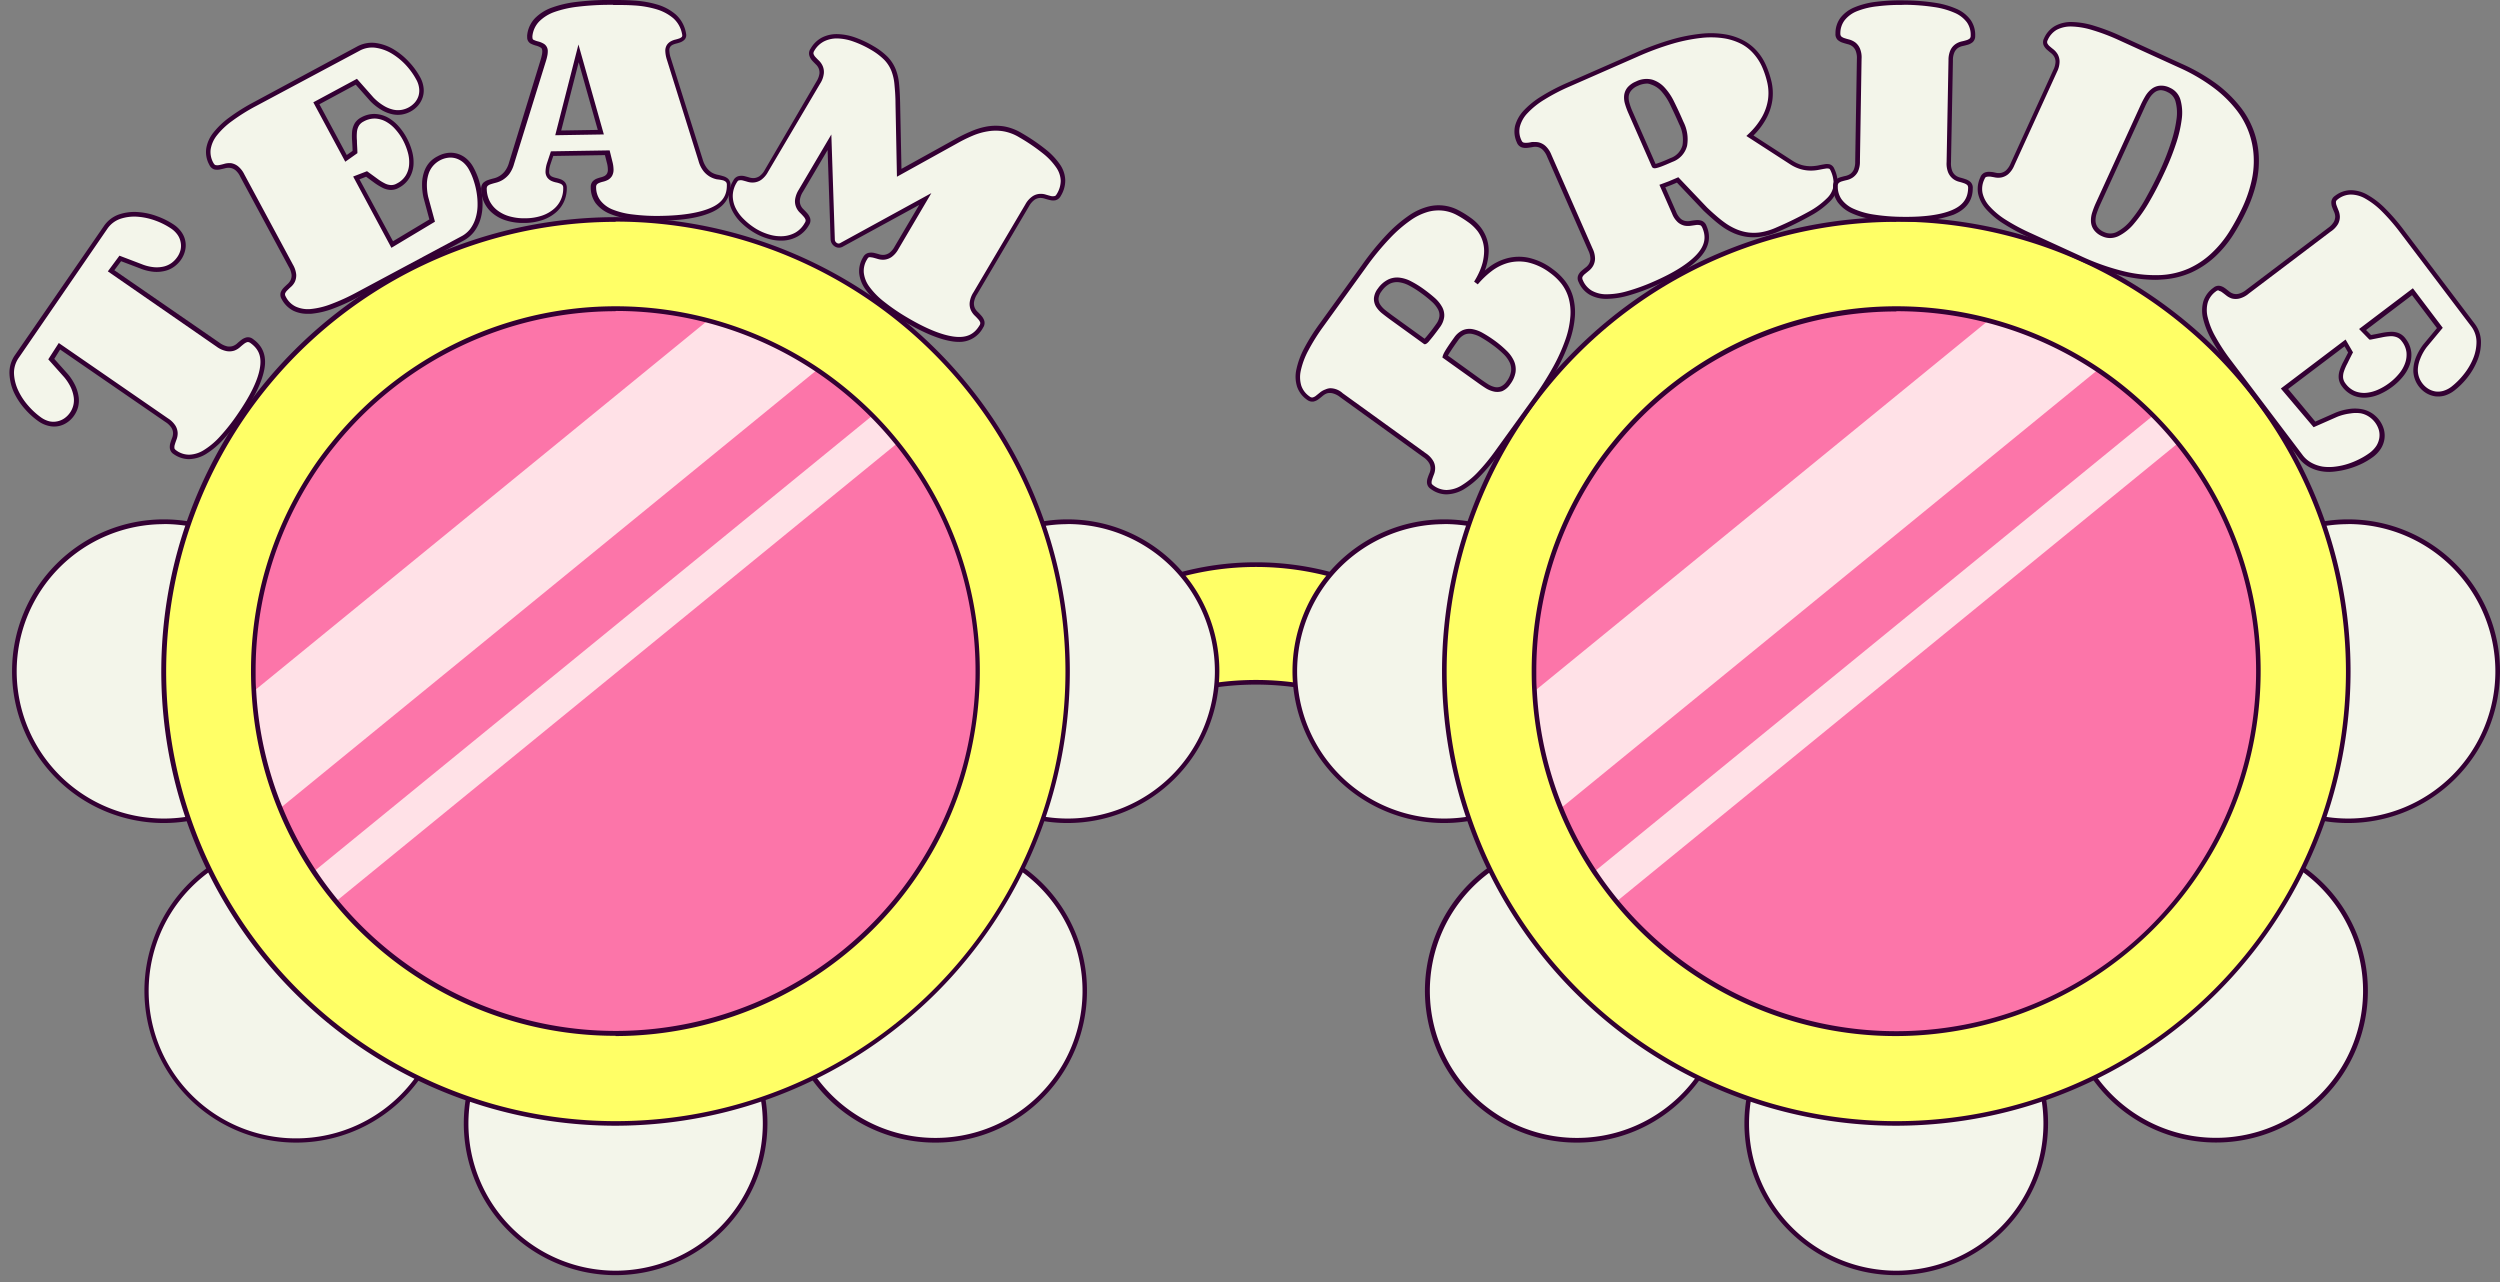<?xml version="1.0" encoding="UTF-8"?><svg xmlns="http://www.w3.org/2000/svg" xmlns:xlink="http://www.w3.org/1999/xlink" data-name="Layer 1" height="257.4" preserveAspectRatio="xMidYMid meet" version="1.0" viewBox="-1.9 122.0 501.9 257.4" width="501.9" zoomAndPan="magnify"><rect x="-1.9" y="122.0" width="501.9" height="257.4" fill="#808080" stroke="none"/><g id="change1_1"><path d="M281.22,267.93a57.82,57.82,0,0,0-62,0V244.31a57.82,57.82,0,0,1,62,0Z" fill="#ff6"/></g><g id="change2_1"><path d="M281.69,268.78l-.72-.46a57.61,57.61,0,0,0-61.46,0l-.71.46V244.05l.21-.14a58.56,58.56,0,0,1,62.46,0l.22.14Zm-31.45-10.27a58.25,58.25,0,0,1,30.52,8.59V244.56a57.61,57.61,0,0,0-61,0V267.1A58.19,58.19,0,0,1,250.24,258.51Z" fill="#303"/></g><g id="change3_1"><circle cx="185.85" cy="320.91" fill="#f3f5ea" r="30.01"/></g><g id="change2_2"><path d="M185.85,351.39a30.48,30.48,0,1,1,21.55-8.93A30.25,30.25,0,0,1,185.85,351.39Zm0-60A29.53,29.53,0,1,0,206.74,300,29.47,29.47,0,0,0,185.85,291.38Z" fill="#303"/></g><g id="change3_2"><circle cx="57.54" cy="320.91" fill="#f3f5ea" r="30.01"/></g><g id="change2_3"><path d="M57.54,351.39a30.48,30.48,0,0,1-21.55-52h0a30.47,30.47,0,1,1,21.55,52Zm0-60A29.47,29.47,0,0,0,36.64,300h0a29.59,29.59,0,1,0,20.9-8.64Z" fill="#303"/></g><g id="change3_3"><circle cx="212.42" cy="256.76" fill="#f3f5ea" r="30.01"/></g><g id="change2_4"><path d="M212.42,287.23a30.48,30.48,0,1,1,30.48-30.47A30.51,30.51,0,0,1,212.42,287.23Zm0-60A29.55,29.55,0,1,0,242,256.76,29.58,29.58,0,0,0,212.42,227.21Z" fill="#303"/></g><g id="change3_4"><circle cx="30.96" cy="256.76" fill="#f3f5ea" r="30.01"/></g><g id="change2_5"><path d="M31,287.23a30.48,30.48,0,1,1,30.48-30.47A30.51,30.51,0,0,1,31,287.23Zm0-60a29.55,29.55,0,1,0,29.55,29.55A29.58,29.58,0,0,0,31,227.21Z" fill="#303"/></g><g id="change3_5"><circle cx="121.69" cy="347.49" fill="#f3f5ea" r="30.01"/></g><g id="change2_6"><path d="M121.69,378a30.48,30.48,0,1,1,30.48-30.47A30.51,30.51,0,0,1,121.69,378Zm0-60a29.55,29.55,0,1,0,29.55,29.55A29.58,29.58,0,0,0,121.69,317.94Z" fill="#303"/></g><g id="change1_2"><circle cx="121.69" cy="256.76" fill="#ff6" r="90.73"/></g><g id="change2_7"><path d="M121.69,348a91.2,91.2,0,1,1,91.19-91.19A91.3,91.3,0,0,1,121.69,348Zm0-181.46A90.27,90.27,0,1,0,212,256.76,90.37,90.37,0,0,0,121.69,166.49Z" fill="#303"/></g><g id="change3_6"><path d="M41.9,191.19a4.47,4.47,0,0,0,1.76.81,2.72,2.72,0,0,0,1.32-.08,3.11,3.11,0,0,0,1-.6c.29-.26.58-.5.85-.71a2.51,2.51,0,0,1,.84-.41,1.15,1.15,0,0,1,1,.26q2.8,1.93,2.06,5.7t-4.53,9.25a40.9,40.9,0,0,1-3.56,4.5,15.35,15.35,0,0,1-3.33,2.81,6.45,6.45,0,0,1-3.12,1,4.88,4.88,0,0,1-2.91-.93,1.19,1.19,0,0,1-.59-.81,2.09,2.09,0,0,1,.1-.91c.09-.32.21-.66.35-1a2.81,2.81,0,0,0,.19-1.12,2.53,2.53,0,0,0-.36-1.23,4.42,4.42,0,0,0-1.36-1.34L10,191.51l-1.64,2.58,3,3.36a9.74,9.74,0,0,1,1.44,2.29,7.26,7.26,0,0,1,.59,2.06,4.78,4.78,0,0,1-.83,3.34,4.8,4.8,0,0,1-1.29,1.29,4.29,4.29,0,0,1-1.58.66A4,4,0,0,1,8,207a5.33,5.33,0,0,1-1.81-.83,14.69,14.69,0,0,1-2.66-2.42,13.24,13.24,0,0,1-2.13-3.22A9.29,9.29,0,0,1,.47,197a5.56,5.56,0,0,1,1.06-3.48L19.3,167.72a5.61,5.61,0,0,1,2.87-2.23,9.17,9.17,0,0,1,3.63-.44,13.35,13.35,0,0,1,3.76.83,14.63,14.63,0,0,1,3.19,1.62,5.46,5.46,0,0,1,1.43,1.4,4.25,4.25,0,0,1,.68,1.61,4.12,4.12,0,0,1,0,1.71,4.85,4.85,0,0,1-.75,1.66,5.53,5.53,0,0,1-1.18,1.24,4.71,4.71,0,0,1-1.67.8,6.19,6.19,0,0,1-2.15.19,8.84,8.84,0,0,1-2.63-.63l-4.18-1.59-1.84,2.48Z" fill="#f3f5ea"/></g><g id="change2_8"><path d="M36.06,214.18a5.39,5.39,0,0,1-3.08-1A1.65,1.65,0,0,1,32.2,212a2.81,2.81,0,0,1,.11-1.1c.1-.33.22-.68.37-1.05a2.53,2.53,0,0,0,.16-.95,2.13,2.13,0,0,0-.31-1,3.93,3.93,0,0,0-1.22-1.18L10.17,192.17,9,194.05l2.76,3.09a10.68,10.68,0,0,1,1.52,2.41,8,8,0,0,1,.62,2.2,5.39,5.39,0,0,1-.13,2A5.55,5.55,0,0,1,13,205.4a5.25,5.25,0,0,1-1.41,1.41,4.65,4.65,0,0,1-1.75.74,4.6,4.6,0,0,1-2-.06,5.71,5.71,0,0,1-2-.9,15.26,15.26,0,0,1-2.75-2.49,14.14,14.14,0,0,1-2.2-3.33A10,10,0,0,1,0,197a6.14,6.14,0,0,1,1.14-3.76l17.78-25.8a6.1,6.1,0,0,1,3.1-2.4,9.73,9.73,0,0,1,3.82-.46,13.52,13.52,0,0,1,3.88.86,15.19,15.19,0,0,1,3.3,1.67,5.87,5.87,0,0,1,1.54,1.52,4.57,4.57,0,0,1,.75,1.79,4.47,4.47,0,0,1-.05,1.89,5.39,5.39,0,0,1-.81,1.82,5.85,5.85,0,0,1-1.29,1.34,5.21,5.21,0,0,1-1.83.89,7,7,0,0,1-2.3.21,9.58,9.58,0,0,1-2.77-.67l-3.85-1.46-1.35,1.81,21.1,14.55a4.3,4.3,0,0,0,1.57.74,2.32,2.32,0,0,0,1.1-.07,2.51,2.51,0,0,0,.85-.5c.3-.28.6-.52.88-.74a2.81,2.81,0,0,1,1-.49,1.6,1.6,0,0,1,1.34.33c2,1.4,2.79,3.47,2.25,6.17s-2.06,5.73-4.6,9.42a40,40,0,0,1-3.6,4.55,16.33,16.33,0,0,1-3.43,2.9,6.83,6.83,0,0,1-3.35,1.06ZM9.9,190.86,31.84,206a4.76,4.76,0,0,1,1.51,1.5,3.11,3.11,0,0,1,.42,1.44,3.56,3.56,0,0,1-.23,1.3c-.13.35-.25.68-.34,1a1.67,1.67,0,0,0-.08.72c0,.18.22.36.39.48a4.33,4.33,0,0,0,2.64.84,5.87,5.87,0,0,0,2.89-.93,15,15,0,0,0,3.23-2.73,39.09,39.09,0,0,0,3.51-4.45c2.48-3.59,4-6.64,4.46-9.07s-.14-4-1.86-5.23a.92.92,0,0,0-.59-.2,2,2,0,0,0-.67.34c-.26.2-.54.43-.82.68a3.53,3.53,0,0,1-1.16.7,3.18,3.18,0,0,1-1.55.1,4.91,4.91,0,0,1-2-.89L19.75,176.48l2.33-3.15,4.51,1.72a8.67,8.67,0,0,0,2.5.6,6.1,6.1,0,0,0,2-.17,4.51,4.51,0,0,0,1.51-.73,5,5,0,0,0,1.08-1.13,4.35,4.35,0,0,0,.68-1.51,3.67,3.67,0,0,0,0-1.51,3.75,3.75,0,0,0-.6-1.44,5,5,0,0,0-1.31-1.28,14.61,14.61,0,0,0-3.09-1.57,13.29,13.29,0,0,0-3.63-.8,8.89,8.89,0,0,0-3.46.42,5.22,5.22,0,0,0-2.62,2L1.91,193.77a5.25,5.25,0,0,0-1,3.2,8.91,8.91,0,0,0,.84,3.4,12.89,12.89,0,0,0,2.05,3.11,14.89,14.89,0,0,0,2.58,2.35,4.92,4.92,0,0,0,1.66.76,3.76,3.76,0,0,0,1.56,0A3.93,3.93,0,0,0,11,206a4.48,4.48,0,0,0,1.8-2.56,4.34,4.34,0,0,0,.11-1.63,7.1,7.1,0,0,0-.55-1.93A9.75,9.75,0,0,0,11,197.74l-3.21-3.6Z" fill="#303"/></g><g id="change3_7"><path d="M79.39,149.9a12.52,12.52,0,0,1,1,2.63,7.94,7.94,0,0,1,.26,2.61,5.41,5.41,0,0,1-.74,2.32,4.88,4.88,0,0,1-2,1.78,2.78,2.78,0,0,1-1.47.38,3.74,3.74,0,0,1-1.43-.41,11.44,11.44,0,0,1-1.55-1l-1.84-1.34-2,.8,7.21,13.39,8-4.81-1.27-4.72a11,11,0,0,1-.26-2.85,7.3,7.3,0,0,1,.43-2.22,5,5,0,0,1,1-1.63,5.19,5.19,0,0,1,1.39-1.1,5.25,5.25,0,0,1,1.82-.59,4.39,4.39,0,0,1,1.81.16,4.59,4.59,0,0,1,1.62.91,5.57,5.57,0,0,1,1.29,1.65,12.89,12.89,0,0,1,.94,2.24,15.66,15.66,0,0,1,.62,2.58,14.2,14.2,0,0,1,.16,2.69A9.62,9.62,0,0,1,94,166a7.51,7.51,0,0,1-1.16,2.25,6.1,6.1,0,0,1-2,1.68L69.92,181.18a40.2,40.2,0,0,1-5.21,2.38,15.85,15.85,0,0,1-4.25,1,6.41,6.41,0,0,1-3.24-.54,4.83,4.83,0,0,1-2.16-2.15,1.21,1.21,0,0,1-.16-1,2.26,2.26,0,0,1,.5-.77c.23-.23.49-.48.78-.74a3.27,3.27,0,0,0,.69-.91,2.61,2.61,0,0,0,.23-1.26,4.22,4.22,0,0,0-.6-1.82l-9.76-18.13a4.32,4.32,0,0,0-1.18-1.49,2.61,2.61,0,0,0-1.19-.51,3.14,3.14,0,0,0-1.14.07q-.55.15-1,.24a2.15,2.15,0,0,1-.91,0,1.21,1.21,0,0,1-.74-.67,4.83,4.83,0,0,1-.59-3,6.36,6.36,0,0,1,1.33-3,15.87,15.87,0,0,1,3.16-3,40.77,40.77,0,0,1,4.87-3l20.63-11.11a5.63,5.63,0,0,1,3.57-.68A8.9,8.9,0,0,1,77,132.34a13.32,13.32,0,0,1,3,2.45,15,15,0,0,1,2.1,2.9,5.14,5.14,0,0,1,.63,1.89,4.07,4.07,0,0,1-.14,1.75,4.39,4.39,0,0,1-.83,1.51,5.07,5.07,0,0,1-3,1.67,4.86,4.86,0,0,1-1.81-.08,7.12,7.12,0,0,1-2-.82,10.59,10.59,0,0,1-2.12-1.69l-3.1-3.51-8,4.32,5.95,11.06,1.8-1.28c0-.81-.06-1.56-.1-2.24a12,12,0,0,1,0-1.83,3.49,3.49,0,0,1,.45-1.42,2.75,2.75,0,0,1,1.12-1,4.94,4.94,0,0,1,2.57-.65,5.47,5.47,0,0,1,2.33.65,7.67,7.67,0,0,1,2,1.63A11.87,11.87,0,0,1,79.39,149.9Z" fill="#f3f5ea"/></g><g id="change2_9"><path d="M59.89,185a6.55,6.55,0,0,1-2.87-.6,5.43,5.43,0,0,1-2.37-2.35,1.65,1.65,0,0,1-.19-1.37,2.82,2.82,0,0,1,.61-.93c.24-.24.51-.5.8-.76a2.65,2.65,0,0,0,.58-.78,2.2,2.2,0,0,0,.19-1,4,4,0,0,0-.55-1.61l-9.76-18.13a3.72,3.72,0,0,0-1-1.33,2.15,2.15,0,0,0-1-.43,2.62,2.62,0,0,0-1,.06c-.38.1-.74.18-1.08.25a2.76,2.76,0,0,1-1.11,0,1.66,1.66,0,0,1-1-.9,5.28,5.28,0,0,1-.64-3.27,6.78,6.78,0,0,1,1.42-3.2,16.31,16.31,0,0,1,3.26-3.1,39.56,39.56,0,0,1,4.92-3.07l20.63-11.11a6.17,6.17,0,0,1,3.86-.73,9.59,9.59,0,0,1,3.63,1.32,14.22,14.22,0,0,1,3.06,2.54,14.82,14.82,0,0,1,2.17,3,5.81,5.81,0,0,1,.68,2.06,4.47,4.47,0,0,1-.16,1.94,4.82,4.82,0,0,1-.92,1.67,5.43,5.43,0,0,1-1.55,1.24,5.57,5.57,0,0,1-1.75.59,5.19,5.19,0,0,1-2-.09,7.32,7.32,0,0,1-2.12-.87,10.61,10.61,0,0,1-2.22-1.77L69.52,139l-7.29,3.93,5.48,10.19,1.17-.83c0-.71-.06-1.38-.09-2a11.81,11.81,0,0,1,0-1.91,4.13,4.13,0,0,1,.51-1.6,3.24,3.24,0,0,1,1.3-1.2,5.33,5.33,0,0,1,2.81-.7,5.92,5.92,0,0,1,2.53.7,8.07,8.07,0,0,1,2.15,1.73,12,12,0,0,1,1.66,2.37,12.33,12.33,0,0,1,1.09,2.74,8.28,8.28,0,0,1,.27,2.76,6,6,0,0,1-.8,2.52,5.36,5.36,0,0,1-2.14,2,3.19,3.19,0,0,1-1.72.43,4,4,0,0,1-1.61-.46,11.8,11.8,0,0,1-1.62-1l-1.62-1.19-1.33.52L77,170.43l7.3-4.38-1.18-4.38a12.19,12.19,0,0,1-.28-3,7.84,7.84,0,0,1,.47-2.36,5.48,5.48,0,0,1,1.09-1.79A5.63,5.63,0,0,1,86,153.35a5.48,5.48,0,0,1,2-.65,4.81,4.81,0,0,1,2,.18,4.94,4.94,0,0,1,1.78,1,6.18,6.18,0,0,1,1.4,1.78,14.2,14.2,0,0,1,1,2.31,16.89,16.89,0,0,1,.63,2.66,15.05,15.05,0,0,1,.16,2.77,10.12,10.12,0,0,1-.45,2.72,8.09,8.09,0,0,1-1.23,2.39,6.68,6.68,0,0,1-2.15,1.81L70.14,181.58A39.5,39.5,0,0,1,64.86,184a16.62,16.62,0,0,1-4.37,1ZM44,154.75l.44,0a3.09,3.09,0,0,1,1.4.59A4.84,4.84,0,0,1,47.15,157l9.76,18.13a4.91,4.91,0,0,1,.66,2,3.14,3.14,0,0,1-.29,1.48,3.3,3.3,0,0,1-.79,1c-.28.25-.53.5-.76.73a1.85,1.85,0,0,0-.4.6.87.87,0,0,0,.14.61,4.35,4.35,0,0,0,2,2,5.92,5.92,0,0,0,3,.49,15.59,15.59,0,0,0,4.12-1,40.76,40.76,0,0,0,5.15-2.36L90.62,169.5A5.52,5.52,0,0,0,92.47,168a7,7,0,0,0,1.08-2.11,9.13,9.13,0,0,0,.42-2.47,14.14,14.14,0,0,0-.16-2.6,15,15,0,0,0-.6-2.51,12.75,12.75,0,0,0-.91-2.16,5.27,5.27,0,0,0-1.18-1.52,4.25,4.25,0,0,0-1.46-.82,3.79,3.79,0,0,0-1.61-.14,4.75,4.75,0,0,0-1.66.54,5,5,0,0,0-1.27,1,4.73,4.73,0,0,0-.91,1.49,7,7,0,0,0-.4,2.08,11,11,0,0,0,.25,2.73l1.36,5-8.74,5.24L69,157.44l2.78-1.07.2.14,1.85,1.35a9.82,9.82,0,0,0,1.48.93,3,3,0,0,0,1.25.36,2.17,2.17,0,0,0,1.22-.32,4.39,4.39,0,0,0,1.78-1.61,4.76,4.76,0,0,0,.67-2.12,7,7,0,0,0-.24-2.45,12.33,12.33,0,0,0-1-2.53h0a11.34,11.34,0,0,0-1.54-2.19,7.11,7.11,0,0,0-1.9-1.53,5,5,0,0,0-2.14-.6,4.54,4.54,0,0,0-2.32.6,2.31,2.31,0,0,0-.94.85,3,3,0,0,0-.39,1.24,10,10,0,0,0,0,1.75c0,.69.07,1.44.09,2.26v.25l-2.43,1.72L61,142.54l8.76-4.72,3.35,3.79a10.23,10.23,0,0,0,2,1.6A6.56,6.56,0,0,0,77,144a4.32,4.32,0,0,0,1.63.07,4.56,4.56,0,0,0,1.46-.48,4.5,4.5,0,0,0,1.28-1,3.8,3.8,0,0,0,.75-1.34,3.67,3.67,0,0,0,.12-1.56,4.72,4.72,0,0,0-.58-1.73,14.32,14.32,0,0,0-2-2.81,13.22,13.22,0,0,0-2.87-2.37,8.66,8.66,0,0,0-3.28-1.19,5.22,5.22,0,0,0-3.28.63L49.52,143.28a38.54,38.54,0,0,0-4.81,3,15.21,15.21,0,0,0-3.07,2.91A6.09,6.09,0,0,0,40.39,152a4.44,4.44,0,0,0,.55,2.7c.1.17.25.4.43.44a1.79,1.79,0,0,0,.73,0q.48-.09,1-.24A3.58,3.58,0,0,1,44,154.75Z" fill="#303"/></g><g id="change3_8"><path d="M103.42,166.29a11.1,11.1,0,0,1-3.56-.46,7.56,7.56,0,0,1-2.57-1.36,5.89,5.89,0,0,1-1.58-2,6.06,6.06,0,0,1-.56-2.46,1.25,1.25,0,0,1,.29-.95,2,2,0,0,1,.78-.46,10.51,10.51,0,0,1,1.1-.32,4.79,4.79,0,0,0,1.24-.51,4.5,4.5,0,0,0,1.18-1,5.62,5.62,0,0,0,1-1.95l6.39-20.58q.18-.58.27-1a3.2,3.2,0,0,0,.08-.77,1.25,1.25,0,0,0-.48-1.13,3.66,3.66,0,0,0-1-.45,6.51,6.51,0,0,1-1-.38,1,1,0,0,1-.48-.94,1.32,1.32,0,0,1,0-.3,5.43,5.43,0,0,1,1.45-3.15,8.63,8.63,0,0,1,3.23-2,21.48,21.48,0,0,1,4.78-1.1,57.43,57.43,0,0,1,6.08-.4q2.82,0,5.4.12a20.18,20.18,0,0,1,4.67.81,9.54,9.54,0,0,1,3.5,1.88,6.08,6.08,0,0,1,1.88,3.36,2.1,2.1,0,0,1,.06.38.86.86,0,0,1-.24.7,1.84,1.84,0,0,1-.64.38,6.39,6.39,0,0,1-.81.25,3.47,3.47,0,0,0-.82.3,1.71,1.71,0,0,0-.63.57,1.73,1.73,0,0,0-.24,1,5.69,5.69,0,0,0,.26,1.47l6.37,20.38a5.61,5.61,0,0,0,.93,1.9,4.28,4.28,0,0,0,2.42,1.49,9,9,0,0,1,1.11.28,2.05,2.05,0,0,1,.8.44,1.22,1.22,0,0,1,.31.93q.06,3.42-3.44,5t-10.16,1.68a40.07,40.07,0,0,1-5.73-.28,15.5,15.5,0,0,1-4.23-1.08,6.27,6.27,0,0,1-2.64-2,4.84,4.84,0,0,1-.94-2.91,1.21,1.21,0,0,1,.25-.86,1.69,1.69,0,0,1,.63-.45,6.93,6.93,0,0,1,.84-.27,3.5,3.5,0,0,0,.84-.33,1.7,1.7,0,0,0,.64-.61,2.15,2.15,0,0,0,.24-1.14,6,6,0,0,0-.22-1.41l-.46-1.88-11.09.18-.63,1.89a5.55,5.55,0,0,0-.32,1.7,1.53,1.53,0,0,0,.27,1,1.67,1.67,0,0,0,.65.5,4.24,4.24,0,0,0,.85.28,7.31,7.31,0,0,1,.85.24,1.67,1.67,0,0,1,.65.44,1.27,1.27,0,0,1,.28.85,6.13,6.13,0,0,1-.48,2.48,6,6,0,0,1-1.51,2.07,7.8,7.8,0,0,1-2.52,1.45A10.82,10.82,0,0,1,103.42,166.29Zm6.76-17.62,8.55-.13-4.46-15.83Z" fill="#f3f5ea"/></g><g id="change2_10"><path d="M103.18,166.76a11.42,11.42,0,0,1-3.46-.49A7.8,7.8,0,0,1,97,164.82a6.34,6.34,0,0,1-1.7-2.18,6.5,6.5,0,0,1-.6-2.65,1.71,1.71,0,0,1,.42-1.29,2.66,2.66,0,0,1,1-.57,11.31,11.31,0,0,1,1.14-.33,4,4,0,0,0,2.17-1.4,5.08,5.08,0,0,0,.87-1.78L106.64,134a9.34,9.34,0,0,0,.25-1,3,3,0,0,0,.08-.67c0-.39-.1-.65-.27-.75a3.75,3.75,0,0,0-.91-.4,6,6,0,0,1-1.1-.4,1.39,1.39,0,0,1-.75-1.35,1.58,1.58,0,0,1,0-.41,5.76,5.76,0,0,1,1.57-3.37,9,9,0,0,1,3.4-2.13,21.94,21.94,0,0,1,4.88-1.13,56.2,56.2,0,0,1,6.14-.4c1.87,0,3.7,0,5.43.12a20.6,20.6,0,0,1,4.78.83,10,10,0,0,1,3.66,2,6.55,6.55,0,0,1,2,3.61,3.77,3.77,0,0,1,.07.47,1.32,1.32,0,0,1-.4,1,2.39,2.39,0,0,1-.79.48,9,9,0,0,1-.87.26,3.34,3.34,0,0,0-.71.26,1.14,1.14,0,0,0-.62,1.18,5.28,5.28,0,0,0,.25,1.35L139.17,154a5.22,5.22,0,0,0,.85,1.74,3.79,3.79,0,0,0,1,.91,3.94,3.94,0,0,0,1.1.42c.43.09.81.19,1.16.3a2.51,2.51,0,0,1,1,.53,1.72,1.72,0,0,1,.47,1.28c0,2.46-1.21,4.28-3.72,5.41s-5.86,1.65-10.34,1.72a39.65,39.65,0,0,1-5.8-.28,16.2,16.2,0,0,1-4.36-1.11,6.87,6.87,0,0,1-2.83-2.11,5.36,5.36,0,0,1-1-3.18,1.67,1.67,0,0,1,.36-1.18,2.12,2.12,0,0,1,.8-.57,7,7,0,0,1,.91-.29,3.16,3.16,0,0,0,.73-.28,1.35,1.35,0,0,0,.46-.46,1.59,1.59,0,0,0,.17-.88,5.22,5.22,0,0,0-.2-1.31l-.38-1.52-10.38.17-.53,1.58a5.17,5.17,0,0,0-.3,1.54,1,1,0,0,0,.65,1.06,4,4,0,0,0,.76.24,7.15,7.15,0,0,1,.92.27,2.14,2.14,0,0,1,.83.56,1.75,1.75,0,0,1,.39,1.15,6.56,6.56,0,0,1-.52,2.67,6.27,6.27,0,0,1-1.62,2.23,8.18,8.18,0,0,1-2.67,1.54,11.51,11.51,0,0,1-3.65.61h-.25Zm18-43.79H120a54.24,54.24,0,0,0-6,.39,21.27,21.27,0,0,0-4.68,1.08,8.2,8.2,0,0,0-3,1.9,5,5,0,0,0-1.33,2.89,1.17,1.17,0,0,0,0,.24c0,.42.16.49.22.52a4.81,4.81,0,0,0,1,.35,4.26,4.26,0,0,1,1.15.5,1.72,1.72,0,0,1,.71,1.53,4.06,4.06,0,0,1-.1.86,9.57,9.57,0,0,1-.28,1.07l-6.38,20.58a6.22,6.22,0,0,1-1,2.1,5.13,5.13,0,0,1-1.31,1.15,4.9,4.9,0,0,1-1.36.56c-.39.1-.74.2-1.06.31a1.69,1.69,0,0,0-.61.35.92.92,0,0,0-.15.61,5.68,5.68,0,0,0,.52,2.28,5.5,5.5,0,0,0,1.45,1.86,7.22,7.22,0,0,0,2.42,1.28,10.81,10.81,0,0,0,3.41.44h0a10.48,10.48,0,0,0,3.35-.55,7.16,7.16,0,0,0,2.37-1.36,5.25,5.25,0,0,0,1.39-1.91,5.35,5.35,0,0,0,.44-2.29.81.81,0,0,0-.15-.54,1.17,1.17,0,0,0-.47-.31,5.28,5.28,0,0,0-.79-.23,4.5,4.5,0,0,1-.94-.3,2.16,2.16,0,0,1-.82-.65,2,2,0,0,1-.38-1.24,6.19,6.19,0,0,1,.35-1.85l.73-2.21,11.79-.19.55,2.23a6.46,6.46,0,0,1,.23,1.52,2.51,2.51,0,0,1-.31,1.4,2.26,2.26,0,0,1-.8.77,4.17,4.17,0,0,1-1,.37,4.77,4.77,0,0,0-.78.25,1.31,1.31,0,0,0-.47.32.91.91,0,0,0-.13.56,4.38,4.38,0,0,0,.85,2.63,5.9,5.9,0,0,0,2.45,1.82,15.47,15.47,0,0,0,4.11,1,39.13,39.13,0,0,0,5.66.28c4.36-.07,7.72-.63,10-1.64s3.2-2.47,3.17-4.56a.86.86,0,0,0-.17-.6,1.59,1.59,0,0,0-.62-.34A10.4,10.4,0,0,0,142,158a4.92,4.92,0,0,1-1.37-.52,4.67,4.67,0,0,1-1.3-1.13,5.82,5.82,0,0,1-1-2.06l-6.37-20.38a6.33,6.33,0,0,1-.29-1.6A2.19,2.19,0,0,1,132,131a2.23,2.23,0,0,1,.81-.72,3.49,3.49,0,0,1,.92-.34,7.55,7.55,0,0,0,.76-.23,1.5,1.5,0,0,0,.48-.29.46.46,0,0,0,.1-.35,1.73,1.73,0,0,0-.05-.29,5.6,5.6,0,0,0-1.74-3.11,9.39,9.39,0,0,0-3.33-1.79,19.76,19.76,0,0,0-4.56-.79C124,123,122.62,123,121.19,123Zm-11.61,26.18,4.66-18.22,5.1,18.06Zm4.71-14.65-3.51,13.7,7.34-.12Z" fill="#303"/></g><g id="change3_9"><path d="M164.61,150.55l-5.75,9.74a4.76,4.76,0,0,0-.69,1.81,2.71,2.71,0,0,0,.18,1.31,3.12,3.12,0,0,0,.67,1c.28.27.54.54.76.8a2.34,2.34,0,0,1,.48.8,1.18,1.18,0,0,1-.2,1,5.54,5.54,0,0,1-2.13,2.14,6.38,6.38,0,0,1-2.68.75,8.56,8.56,0,0,1-2.85-.36,11.61,11.61,0,0,1-2.64-1.13,13.32,13.32,0,0,1-2.56-1.93,8.72,8.72,0,0,1-1.77-2.38,6.14,6.14,0,0,1-.62-2.7,5.72,5.72,0,0,1,.86-2.89,1.2,1.2,0,0,1,.76-.64,2.4,2.4,0,0,1,.92,0c.32.08.67.17,1,.28a2.85,2.85,0,0,0,1.13.12,2.55,2.55,0,0,0,1.2-.45,4.18,4.18,0,0,0,1.24-1.46l10.47-17.73a4.31,4.31,0,0,0,.67-1.78,2.61,2.61,0,0,0-.18-1.28,3.23,3.23,0,0,0-.65-.94,10.69,10.69,0,0,1-.75-.77,2.24,2.24,0,0,1-.47-.79,1.18,1.18,0,0,1,.19-1A5.26,5.26,0,0,1,163.4,130a6.15,6.15,0,0,1,2.89-.61,11,11,0,0,1,3.36.65,20.51,20.51,0,0,1,3.61,1.7,12.9,12.9,0,0,1,2.73,2.06,7.28,7.28,0,0,1,1.51,2.3,10,10,0,0,1,.67,2.92q.17,1.65.21,3.87l.28,13.92,11.41-6.33a32.72,32.72,0,0,1,3.15-1.55,14.06,14.06,0,0,1,3.19-.92,10.19,10.19,0,0,1,3.26,0,9.61,9.61,0,0,1,3.36,1.29,38,38,0,0,1,4.75,3.23,13,13,0,0,1,2.82,3,5.44,5.44,0,0,1,1,2.88,5.54,5.54,0,0,1-.84,2.88,1.21,1.21,0,0,1-.77.64,2.07,2.07,0,0,1-.92,0c-.34-.08-.69-.18-1.07-.29a3,3,0,0,0-1.16-.13,2.65,2.65,0,0,0-1.22.45,4.53,4.53,0,0,0-1.23,1.45L193.93,181a4.39,4.39,0,0,0-.69,1.81,2.73,2.73,0,0,0,.18,1.31,2.82,2.82,0,0,0,.67,1c.28.28.54.54.76.8a2.37,2.37,0,0,1,.48.81,1.22,1.22,0,0,1-.2,1c-1.16,2-3,2.77-5.54,2.45s-5.72-1.61-9.54-3.87a39.18,39.18,0,0,1-4.74-3.23,15.74,15.74,0,0,1-3-3.12,6.3,6.3,0,0,1-1.21-3,4.78,4.78,0,0,1,.72-3,1.18,1.18,0,0,1,.76-.64,2.17,2.17,0,0,1,.91,0c.33.08.68.17,1,.28a3.13,3.13,0,0,0,1.14.12,2.78,2.78,0,0,0,1.2-.45,4.39,4.39,0,0,0,1.24-1.46l5.77-9.78-16.74,9.14a1.1,1.1,0,0,1-1.22,0,1.34,1.34,0,0,1-.62-1.09Z" fill="#f3f5ea"/></g><g id="change2_11"><path d="M190.63,190.64a8.44,8.44,0,0,1-1.1-.07c-2.58-.33-5.85-1.65-9.72-3.93a40,40,0,0,1-4.79-3.27,16.14,16.14,0,0,1-3.13-3.22,6.79,6.79,0,0,1-1.3-3.27,5.34,5.34,0,0,1,.79-3.24,1.62,1.62,0,0,1,1.07-.87,2.8,2.8,0,0,1,1.11,0c.33.08.69.17,1.07.29a2.58,2.58,0,0,0,1,.1,2.32,2.32,0,0,0,1-.38,3.85,3.85,0,0,0,1.09-1.3l4.92-8.34-15.27,8.34a1.53,1.53,0,0,1-1.67,0,1.76,1.76,0,0,1-.85-1.44l-.6-17.92-4.94,8.37a3.92,3.92,0,0,0-.62,1.61,2.2,2.2,0,0,0,.14,1.09,2.4,2.4,0,0,0,.56.81c.29.29.56.56.79.83a2.78,2.78,0,0,1,.57,1,1.63,1.63,0,0,1-.24,1.36,5.93,5.93,0,0,1-2.31,2.3,6.66,6.66,0,0,1-2.87.81,9,9,0,0,1-3-.37,11.94,11.94,0,0,1-2.75-1.18,13.79,13.79,0,0,1-2.64-2,9.13,9.13,0,0,1-1.86-2.51,6.47,6.47,0,0,1-.68-2.9,6.27,6.27,0,0,1,.93-3.12,1.61,1.61,0,0,1,1.08-.87,2.75,2.75,0,0,1,1.1,0c.34.08.69.18,1.07.29a2.58,2.58,0,0,0,1,.1,2.27,2.27,0,0,0,1-.38,3.74,3.74,0,0,0,1.09-1.3L162,138.38a4.08,4.08,0,0,0,.61-1.58,2.18,2.18,0,0,0-.15-1.06,2.3,2.3,0,0,0-.55-.79c-.28-.28-.54-.54-.77-.8a2.65,2.65,0,0,1-.56-1,1.59,1.59,0,0,1,.24-1.36,5.64,5.64,0,0,1,2.35-2.28,6.52,6.52,0,0,1,3.1-.66,11.54,11.54,0,0,1,3.5.67,20.76,20.76,0,0,1,3.69,1.74,13.52,13.52,0,0,1,2.83,2.14,7.83,7.83,0,0,1,1.61,2.45,10.59,10.59,0,0,1,.7,3c.11,1.1.18,2.42.21,3.9l.27,13.15,10.74-5.95a31.36,31.36,0,0,1,3.19-1.57,14.25,14.25,0,0,1,3.3-1,10.77,10.77,0,0,1,3.4,0,10.37,10.37,0,0,1,3.53,1.35,38.58,38.58,0,0,1,4.81,3.27,14.16,14.16,0,0,1,2.91,3.1,5.86,5.86,0,0,1,1,3.12,5.94,5.94,0,0,1-.9,3.12,1.66,1.66,0,0,1-1.08.87,2.68,2.68,0,0,1-1.12-.05c-.34-.08-.71-.18-1.09-.3a2.75,2.75,0,0,0-1-.11,2.08,2.08,0,0,0-1,.38,4,4,0,0,0-1.09,1.29l-10.41,17.64a4.15,4.15,0,0,0-.63,1.62,2.27,2.27,0,0,0,.14,1.08,2.52,2.52,0,0,0,.57.82c.29.28.56.56.79.83a2.83,2.83,0,0,1,.57,1,1.66,1.66,0,0,1-.24,1.36A5.33,5.33,0,0,1,190.63,190.64Zm-17.73-17-.28,0c-.18,0-.34.25-.44.43a4.31,4.31,0,0,0-.66,2.69,5.81,5.81,0,0,0,1.13,2.82,15.09,15.09,0,0,0,2.95,3,40.18,40.18,0,0,0,4.68,3.19c3.76,2.22,6.91,3.5,9.37,3.81s4-.43,5.08-2.23a.8.8,0,0,0,.16-.6,1.84,1.84,0,0,0-.39-.64,10.46,10.46,0,0,0-.74-.77,3.67,3.67,0,0,1-.77-1.12,3.12,3.12,0,0,1-.21-1.53,4.83,4.83,0,0,1,.75-2l10.41-17.64a4.65,4.65,0,0,1,1.38-1.59,2.93,2.93,0,0,1,1.44-.53,3.31,3.31,0,0,1,1.33.15c.37.11.71.2,1,.28a1.67,1.67,0,0,0,.73,0c.18,0,.34-.25.45-.43a5.14,5.14,0,0,0,.78-2.64,5,5,0,0,0-.88-2.63,13,13,0,0,0-2.72-2.88,37.73,37.73,0,0,0-4.69-3.19,9.21,9.21,0,0,0-3.21-1.23,9.49,9.49,0,0,0-3.1,0,13.05,13.05,0,0,0-3.09.89,30.67,30.67,0,0,0-3.1,1.53l-12.09,6.7-.29-14.69c0-1.46-.11-2.75-.21-3.84a9.79,9.79,0,0,0-.64-2.78,6.89,6.89,0,0,0-1.41-2.16,12.92,12.92,0,0,0-2.64-2,20,20,0,0,0-3.53-1.66,10.3,10.3,0,0,0-3.21-.63,5.77,5.77,0,0,0-2.67.57,4.83,4.83,0,0,0-2,1.92.85.85,0,0,0-.15.6,1.76,1.76,0,0,0,.37.62c.22.24.46.49.73.75a3.42,3.42,0,0,1,.75,1.09,3,3,0,0,1,.22,1.5,4.66,4.66,0,0,1-.73,2l-10.47,17.73a4.66,4.66,0,0,1-1.38,1.61,3.09,3.09,0,0,1-1.42.52,3.41,3.41,0,0,1-1.31-.13c-.36-.11-.69-.2-1-.28a1.61,1.61,0,0,0-.72,0c-.19,0-.35.25-.45.42a5.23,5.23,0,0,0-.8,2.65,5.65,5.65,0,0,0,.58,2.49,8.17,8.17,0,0,0,1.67,2.25A13.37,13.37,0,0,0,150,168a11.18,11.18,0,0,0,2.54,1.09,7.91,7.91,0,0,0,2.7.33,5.92,5.92,0,0,0,2.48-.69,5,5,0,0,0,1.95-2,.79.79,0,0,0,.16-.59,1.79,1.79,0,0,0-.39-.65,10.23,10.23,0,0,0-.73-.77,3.31,3.31,0,0,1-.77-1.11,3.06,3.06,0,0,1-.22-1.54,5.08,5.08,0,0,1,.75-2L165,149l.7,21.06a.81.81,0,0,0,.4.71.62.62,0,0,0,.73,0l18.25-10L178.47,172a4.77,4.77,0,0,1-1.39,1.61,3.17,3.17,0,0,1-1.41.52,3.59,3.59,0,0,1-1.31-.13c-.36-.11-.7-.2-1-.28A2.48,2.48,0,0,0,172.9,173.66Z" fill="#303"/></g><g id="change4_1"><path d="M194.42,256.76a72.39,72.39,0,0,1-16.76,46.44,69.37,69.37,0,0,1-5.07,5.5A72.77,72.77,0,0,1,65.51,303c-1.57-1.92-3.07-3.94-4.45-6a71.53,71.53,0,0,1-6.73-12.72,72.32,72.32,0,0,1-5.26-23.53c-.08-1.3-.12-2.62-.12-3.95a72.45,72.45,0,0,1,11.64-39.48A66.68,66.68,0,0,1,65,211.22a73,73,0,0,1,29.53-21.95,72.68,72.68,0,0,1,67.6,7,74.06,74.06,0,0,1,11.12,9.17,71.42,71.42,0,0,1,5,5.55A72.51,72.51,0,0,1,194.42,256.76Z" fill="#fc75a9"/></g><g id="change3_10"><circle cx="378.79" cy="347.49" fill="#f3f5ea" r="30.01"/></g><g id="change2_12"><path d="M378.79,378a30.48,30.48,0,1,1,30.48-30.47A30.51,30.51,0,0,1,378.79,378Zm0-60a29.55,29.55,0,1,0,29.55,29.55A29.57,29.57,0,0,0,378.79,317.94Z" fill="#303"/></g><g id="change3_11"><circle cx="442.95" cy="320.91" fill="#f3f5ea" r="30.01"/></g><g id="change2_13"><path d="M443,351.37a30.47,30.47,0,1,1,21.55-52h0a30.46,30.46,0,0,1-21.55,52Zm0-60A29.53,29.53,0,1,0,463.84,300h0A29.44,29.44,0,0,0,443,291.38Z" fill="#303"/></g><g id="change3_12"><circle cx="288.06" cy="256.76" fill="#f3f5ea" r="30.01"/></g><g id="change2_14"><path d="M288.06,287.23a30.48,30.48,0,1,1,30.48-30.47A30.51,30.51,0,0,1,288.06,287.23Zm0-60a29.55,29.55,0,1,0,29.55,29.55A29.57,29.57,0,0,0,288.06,227.21Z" fill="#303"/></g><g id="change3_13"><circle cx="469.53" cy="256.76" fill="#f3f5ea" r="30.01"/></g><g id="change2_15"><path d="M469.53,287.23A30.48,30.48,0,1,1,500,256.76,30.51,30.51,0,0,1,469.53,287.23Zm0-60a29.55,29.55,0,1,0,29.54,29.55A29.58,29.58,0,0,0,469.53,227.21Z" fill="#303"/></g><g id="change3_14"><circle cx="314.64" cy="320.91" fill="#f3f5ea" r="30.01"/></g><g id="change2_16"><path d="M314.64,351.39a30.47,30.47,0,1,1,21.55-8.93A30.25,30.25,0,0,1,314.64,351.39Zm0-60A29.53,29.53,0,1,0,335.53,300,29.47,29.47,0,0,0,314.64,291.38Z" fill="#303"/></g><g id="change1_3"><circle cx="378.8" cy="256.76" fill="#ff6" r="90.73"/></g><g id="change2_17"><path d="M378.8,348A91.2,91.2,0,1,1,470,256.76,91.3,91.3,0,0,1,378.8,348Zm0-181.46a90.27,90.27,0,1,0,90.27,90.27A90.37,90.37,0,0,0,378.8,166.49Z" fill="#303"/></g><g id="change4_2"><path d="M451.53,256.76a72.95,72.95,0,0,1-8.81,34.73,73.77,73.77,0,0,1-8,11.71,69.37,69.37,0,0,1-5.07,5.5A72.7,72.7,0,0,1,318.17,297a72.43,72.43,0,0,1-12-36.25c-.09-1.3-.12-2.62-.12-3.95a72.45,72.45,0,0,1,11.64-39.48,66.68,66.68,0,0,1,4.39-6.06,73.05,73.05,0,0,1,29.52-21.95,72.69,72.69,0,0,1,67.61,7,74.06,74.06,0,0,1,11.12,9.17,69.33,69.33,0,0,1,5,5.55A72.46,72.46,0,0,1,451.53,256.76Z" fill="#fc75a9"/></g><g id="change5_1"><path d="M419.22,196.27l-107.78,88a72.06,72.06,0,0,1-5.26-23.53l91.05-74.34A72.9,72.9,0,0,1,419.22,196.27Z" fill="#ffe1e7"/></g><g id="change5_2"><path d="M430.34,205.44,318.17,297c1.38,2.08,2.88,4.1,4.45,6l112.7-92Z" fill="#ffe1e7"/></g><g id="change5_3"><path d="M162.11,196.27l-107.78,88a72.32,72.32,0,0,1-5.26-23.53l91.05-74.34A72.9,72.9,0,0,1,162.11,196.27Z" fill="#ffe1e7"/></g><g id="change5_4"><path d="M173.23,205.44,61.06,297c1.38,2.08,2.88,4.1,4.45,6l112.71-92Z" fill="#ffe1e7"/></g><g id="change3_15"><path d="M298.7,212.7a40.76,40.76,0,0,1-3.65,4.42,16,16,0,0,1-3.39,2.74,6.37,6.37,0,0,1-3.15.93,4.88,4.88,0,0,1-2.89-1,1.22,1.22,0,0,1-.57-.82,2.1,2.1,0,0,1,.12-.91c.1-.32.23-.65.37-1a2.87,2.87,0,0,0,.22-1.12,2.67,2.67,0,0,0-.34-1.24,4.3,4.3,0,0,0-1.33-1.37l-16.7-12.05a4.41,4.41,0,0,0-1.71-.83,2.73,2.73,0,0,0-1.29.06,3,3,0,0,0-1,.57c-.29.24-.57.47-.84.67a2.27,2.27,0,0,1-.83.4,1.19,1.19,0,0,1-1-.29,4.78,4.78,0,0,1-1.84-2.42,6.37,6.37,0,0,1-.1-3.27,15.62,15.62,0,0,1,1.53-4.08,39.25,39.25,0,0,1,3.05-4.86l8.52-11.8a54,54,0,0,1,5-6.06,27.38,27.38,0,0,1,4.26-3.69,11.9,11.9,0,0,1,3.64-1.73,8.35,8.35,0,0,1,3.14-.22,8.15,8.15,0,0,1,2.72.85,19.86,19.86,0,0,1,2.39,1.47,9,9,0,0,1,2.06,2,7,7,0,0,1,1.4,4.43,10.59,10.59,0,0,1-.3,2.24,11.72,11.72,0,0,1-.75,2.13,16.34,16.34,0,0,1-1,1.91,17.9,17.9,0,0,1,2.84-2.72,10.11,10.11,0,0,1,3.5-1.75,9.17,9.17,0,0,1,4.12-.1,12,12,0,0,1,4.69,2.2,11.55,11.55,0,0,1,2.38,2.3,8.63,8.63,0,0,1,1.5,3,11.38,11.38,0,0,1,.38,3.78,18.37,18.37,0,0,1-1,4.67,35.91,35.91,0,0,1-2.54,5.69,63.45,63.45,0,0,1-4.36,6.81Zm-11.94-25.33a3.71,3.71,0,0,0,.78-1.84,3,3,0,0,0-.37-1.7,6.54,6.54,0,0,0-1.35-1.65,25.62,25.62,0,0,0-2.15-1.72,20.62,20.62,0,0,0-2.52-1.57,6.29,6.29,0,0,0-2.26-.7,3.72,3.72,0,0,0-2,.37,5,5,0,0,0-1.79,1.64,3.31,3.31,0,0,0-.71,1.7,2.53,2.53,0,0,0,.36,1.42,4.87,4.87,0,0,0,1.11,1.24c.48.39,1,.78,1.54,1.18l6.71,4.84a1.7,1.7,0,0,0,.48-.43c.19-.2.45-.51.8-.94S286.19,188.17,286.76,187.37Zm3.68,2.66c-.58.8-1,1.42-1.31,1.88s-.51.81-.64,1.05a3.72,3.72,0,0,0-.26.59l6.71,4.85c.55.39,1.08.76,1.6,1.09a4.89,4.89,0,0,0,1.53.66,2.52,2.52,0,0,0,1.46-.11,3.22,3.22,0,0,0,1.39-1.2,5.14,5.14,0,0,0,1-2.21,3.69,3.69,0,0,0-.28-2,6.06,6.06,0,0,0-1.37-1.92,19.91,19.91,0,0,0-2.31-1.92,25.32,25.32,0,0,0-2.3-1.5,6.11,6.11,0,0,0-2-.75,3,3,0,0,0-1.72.19A3.74,3.74,0,0,0,290.44,190Z" fill="#f3f5ea"/></g><g id="change2_18"><path d="M288.51,221.25a5.29,5.29,0,0,1-3.16-1.08,1.6,1.6,0,0,1-.76-1.15,2.51,2.51,0,0,1,.14-1.1c.1-.32.23-.67.38-1a2.56,2.56,0,0,0,.19-.95,2.21,2.21,0,0,0-.29-1,3.8,3.8,0,0,0-1.19-1.21l-16.7-12.05a3.88,3.88,0,0,0-1.51-.75,2.21,2.21,0,0,0-1.07,0,2.7,2.7,0,0,0-.84.48c-.3.25-.59.49-.87.69a2.6,2.6,0,0,1-1,.48,1.7,1.7,0,0,1-1.34-.36,5.27,5.27,0,0,1-2-2.66,6.7,6.7,0,0,1-.11-3.5,16.21,16.21,0,0,1,1.57-4.21,39.75,39.75,0,0,1,3.09-4.91l8.52-11.8a54.68,54.68,0,0,1,5-6.12,27.7,27.7,0,0,1,4.33-3.74,12.3,12.3,0,0,1,3.79-1.8,8.52,8.52,0,0,1,6.18.67,19.63,19.63,0,0,1,2.45,1.51,9.28,9.28,0,0,1,2.17,2.1,7.91,7.91,0,0,1,1.16,2.3,7.66,7.66,0,0,1,.33,2.41,11.56,11.56,0,0,1-.32,2.34,11.06,11.06,0,0,1-.47,1.48q.39-.33.78-.63a10.55,10.55,0,0,1,3.67-1.83,9.47,9.47,0,0,1,4.32-.12,12.45,12.45,0,0,1,4.88,2.29,11.93,11.93,0,0,1,2.48,2.38,9.38,9.38,0,0,1,1.58,3.14,12,12,0,0,1,.39,3.93,18.93,18.93,0,0,1-1,4.8,36.07,36.07,0,0,1-2.58,5.77,63.72,63.72,0,0,1-4.39,6.85L299.07,213a39.61,39.61,0,0,1-3.69,4.47,16.35,16.35,0,0,1-3.49,2.82A7.26,7.26,0,0,1,288.51,221.25Zm-23.39-21.31a3.73,3.73,0,0,1,2.54,1L284.36,213a4.71,4.71,0,0,1,1.47,1.53,2.9,2.9,0,0,1,.39,1.45,3.33,3.33,0,0,1-.25,1.29q-.21.53-.36,1a1.68,1.68,0,0,0-.1.72c0,.18.22.36.38.48a4.42,4.42,0,0,0,2.62.9h0a6,6,0,0,0,2.92-.86,15.66,15.66,0,0,0,3.29-2.66,40,40,0,0,0,3.6-4.38l.38.28-.38-.28,7.27-10.07a63.55,63.55,0,0,0,4.33-6.76,35.37,35.37,0,0,0,2.51-5.61,17.9,17.9,0,0,0,.94-4.56,10.73,10.73,0,0,0-.35-3.62A8.56,8.56,0,0,0,311.6,179a11.39,11.39,0,0,0-2.29-2.2,11.66,11.66,0,0,0-4.51-2.13,8.68,8.68,0,0,0-3.91.1,9.71,9.71,0,0,0-3.34,1.67,17.41,17.41,0,0,0-2.77,2.65l-.74-.55a15.34,15.34,0,0,0,1-1.85,11.6,11.6,0,0,0,.72-2,10.31,10.31,0,0,0,.29-2.15,6.68,6.68,0,0,0-.29-2.11,6.92,6.92,0,0,0-1-2,8.88,8.88,0,0,0-2-1.89,19.7,19.7,0,0,0-2.33-1.44,7.78,7.78,0,0,0-2.57-.8,8.07,8.07,0,0,0-3,.21,11.59,11.59,0,0,0-3.5,1.67,26.8,26.8,0,0,0-4.18,3.62,53.82,53.82,0,0,0-4.92,6l-8.52,11.8a39.15,39.15,0,0,0-3,4.8,15.59,15.59,0,0,0-1.49,4,6,6,0,0,0,.09,3,4.31,4.31,0,0,0,1.67,2.19.79.79,0,0,0,.58.21,1.69,1.69,0,0,0,.65-.31l.82-.66a3.67,3.67,0,0,1,1.14-.65A2.8,2.8,0,0,1,265.12,199.94Zm33.5.74a2.89,2.89,0,0,1-.65-.08,5.26,5.26,0,0,1-1.68-.72q-.8-.51-1.62-1.11l-7-5,.08-.31a3.73,3.73,0,0,1,.29-.68c.14-.26.36-.63.67-1.1s.74-1.1,1.32-1.9h0a4.3,4.3,0,0,1,1.7-1.48,3.5,3.5,0,0,1,2-.22,6.74,6.74,0,0,1,2.13.81,24.77,24.77,0,0,1,2.35,1.52,21,21,0,0,1,2.36,2,6.66,6.66,0,0,1,1.48,2.06,4.22,4.22,0,0,1,.31,2.27,5.52,5.52,0,0,1-1.08,2.42,3.78,3.78,0,0,1-1.6,1.37A3.07,3.07,0,0,1,298.62,200.68Zm-9.83-7.29,6.42,4.63c.54.39,1.07.75,1.58,1.08a4.52,4.52,0,0,0,1.38.6,2,2,0,0,0,1.19-.09,2.83,2.83,0,0,0,1.18-1,4.66,4.66,0,0,0,.91-2,3.18,3.18,0,0,0-.24-1.77,5.85,5.85,0,0,0-1.28-1.77,18.89,18.89,0,0,0-2.25-1.87,23.64,23.64,0,0,0-2.26-1.47,5.77,5.77,0,0,0-1.83-.7,2.57,2.57,0,0,0-1.46.15,3.37,3.37,0,0,0-1.32,1.17h0q-.85,1.19-1.29,1.86t-.63,1Zm-4.74-2.28-6.92-5c-.55-.4-1.07-.8-1.56-1.19a5.46,5.46,0,0,1-1.22-1.36,3.07,3.07,0,0,1-.42-1.68,3.72,3.72,0,0,1,.79-1.95,5.56,5.56,0,0,1,2-1.78,4.16,4.16,0,0,1,2.25-.42,6.58,6.58,0,0,1,2.43.75,19.61,19.61,0,0,1,2.58,1.6c.84.61,1.57,1.2,2.19,1.75a6.87,6.87,0,0,1,1.44,1.78,3.44,3.44,0,0,1,.43,2,4.35,4.35,0,0,1-.86,2.08h0c-.58.8-1.05,1.42-1.39,1.85s-.63.76-.82,1a2.15,2.15,0,0,1-.64.54Zm-5.51-12.47a3.22,3.22,0,0,0-1.45.34,4.72,4.72,0,0,0-1.62,1.49,2.82,2.82,0,0,0-.61,1.45,2,2,0,0,0,.29,1.16,4.46,4.46,0,0,0,1,1.12c.48.39,1,.77,1.52,1.16L284.1,190l.15-.16c.19-.2.44-.51.77-.92s.8-1,1.37-1.82h0a3.34,3.34,0,0,0,.69-1.61,2.48,2.48,0,0,0-.32-1.44,5.82,5.82,0,0,0-1.26-1.53,24.44,24.44,0,0,0-2.1-1.68,19.05,19.05,0,0,0-2.46-1.54,6,6,0,0,0-2.09-.65Z" fill="#303"/></g><g id="change3_16"><path d="M357.67,154.56a7.28,7.28,0,0,0,2.17,1,7.11,7.11,0,0,0,1.85.25,8,8,0,0,0,1.54-.16l1.24-.23a2.24,2.24,0,0,1,.94,0,1,1,0,0,1,.62.64,6.52,6.52,0,0,1,.64,3.22,4.85,4.85,0,0,1-1.42,2.82,16.07,16.07,0,0,1-3.78,2.79,70.79,70.79,0,0,1-6.43,3.16,13.62,13.62,0,0,1-3.24,1,9.78,9.78,0,0,1-2.79.07,9.51,9.51,0,0,1-2.46-.67,12.46,12.46,0,0,1-2.18-1.2,22.46,22.46,0,0,1-2-1.56c-.64-.56-1.27-1.13-1.89-1.72l-5.55-5.85-.3.13c-.54.24-1,.43-1.38.58l-1.39.52,2.36,5.38a4.2,4.2,0,0,0,1,1.54,2.46,2.46,0,0,0,1.14.57,3.23,3.23,0,0,0,1.16,0c.39-.07.76-.12,1.1-.16a2.34,2.34,0,0,1,.93.09,1.15,1.15,0,0,1,.68.73c.92,2.08.5,4.06-1.24,5.93s-4.65,3.7-8.72,5.48a39.34,39.34,0,0,1-5.38,2,15.84,15.84,0,0,1-4.31.64,6.41,6.41,0,0,1-3.19-.79,5,5,0,0,1-2-2.32,1.2,1.2,0,0,1-.07-1,2.2,2.2,0,0,1,.56-.72c.25-.22.53-.45.83-.68a2.86,2.86,0,0,0,.76-.86,2.66,2.66,0,0,0,.34-1.23,4.39,4.39,0,0,0-.46-1.86l-8.29-18.85a4.32,4.32,0,0,0-1.05-1.58,2.63,2.63,0,0,0-1.14-.6,3,3,0,0,0-1.15,0c-.38.07-.73.12-1.06.15a2.32,2.32,0,0,1-.92-.07,1.23,1.23,0,0,1-.68-.73,4.7,4.7,0,0,1-.32-3,6.81,6.81,0,0,1,1.67-2.91,16.78,16.78,0,0,1,3.47-2.78,40.45,40.45,0,0,1,5.13-2.65l13.52-5.95a56.57,56.57,0,0,1,7.24-2.67,33.56,33.56,0,0,1,5.9-1.18,17.91,17.91,0,0,1,4.69.12,11.51,11.51,0,0,1,3.58,1.2,9.11,9.11,0,0,1,2.59,2,10.7,10.7,0,0,1,1.72,2.72,17.06,17.06,0,0,1,1.08,3.31,9.92,9.92,0,0,1,.14,3.44,10.58,10.58,0,0,1-1.19,3.54,14.68,14.68,0,0,1-2.87,3.67Zm-24.05-.47a4.23,4.23,0,0,0,2.69-2.91,7.31,7.31,0,0,0-.7-4.52l-.33-.75c-.49-1.1-1-2.19-1.52-3.26A11.54,11.54,0,0,0,332,140a5.2,5.2,0,0,0-2.29-1.5,4.27,4.27,0,0,0-3,.35,3.86,3.86,0,0,0-1.54,1.09,2.68,2.68,0,0,0-.55,1.36,4.17,4.17,0,0,0,.17,1.54,14.07,14.07,0,0,0,.61,1.66l4.77,10.85s.18,0,.44,0a8.39,8.39,0,0,0,1-.34C332,154.77,332.72,154.49,333.62,154.09Z" fill="#f3f5ea"/></g><g id="change2_19"><path d="M320.75,182h-.14a6.73,6.73,0,0,1-3.41-.85,5.33,5.33,0,0,1-2.18-2.53,1.61,1.61,0,0,1-.07-1.38,2.52,2.52,0,0,1,.67-.88c.26-.22.55-.46.86-.7a2.46,2.46,0,0,0,.64-.72,2.19,2.19,0,0,0,.27-1,3.89,3.89,0,0,0-.42-1.65l-8.28-18.85a4,4,0,0,0-.93-1.42,2.22,2.22,0,0,0-.94-.5,2.64,2.64,0,0,0-1,0c-.39.07-.75.13-1.09.16a2.54,2.54,0,0,1-1.11-.09,1.65,1.65,0,0,1-1-1,5.17,5.17,0,0,1-.35-3.33,7.27,7.27,0,0,1,1.77-3.11,16.91,16.91,0,0,1,3.58-2.86,39.91,39.91,0,0,1,5.18-2.69l13.53-5.94a57,57,0,0,1,7.29-2.7,34.52,34.52,0,0,1,6-1.19,18,18,0,0,1,4.81.12,12.22,12.22,0,0,1,3.73,1.25,9.82,9.82,0,0,1,2.71,2.16,10.74,10.74,0,0,1,1.79,2.84,18.29,18.29,0,0,1,1.12,3.4,10.54,10.54,0,0,1,.14,3.59,11.07,11.07,0,0,1-1.24,3.7,14.53,14.53,0,0,1-2.55,3.37l7.73,5a7.1,7.1,0,0,0,2,.94,6.65,6.65,0,0,0,1.73.23,8.93,8.93,0,0,0,1.46-.14q.71-.15,1.26-.24a2.64,2.64,0,0,1,1.13,0,1.48,1.48,0,0,1,.92.9,7,7,0,0,1,.68,3.45,5.26,5.26,0,0,1-1.54,3.09,16.74,16.74,0,0,1-3.89,2.88,69.09,69.09,0,0,1-6.47,3.18,13.61,13.61,0,0,1-3.36,1,10,10,0,0,1-2.92.07,10.45,10.45,0,0,1-2.58-.7,12.84,12.84,0,0,1-2.27-1.25,23.22,23.22,0,0,1-2-1.59c-.65-.56-1.29-1.14-1.91-1.73l-5.34-5.63h0c-.54.24-1,.43-1.39.58l-.94.36,2.17,4.92a3.72,3.72,0,0,0,.9,1.37,2,2,0,0,0,.93.47,2.8,2.8,0,0,0,1,0c.4-.07.78-.13,1.14-.16a2.86,2.86,0,0,1,1.11.1,1.66,1.66,0,0,1,1,1c1,2.26.54,4.42-1.33,6.43s-4.76,3.79-8.87,5.6a40.28,40.28,0,0,1-5.45,2A16.88,16.88,0,0,1,320.75,182Zm-14.46-31.49a3.51,3.51,0,0,1,.72.07,3.16,3.16,0,0,1,1.35.71,4.79,4.79,0,0,1,1.18,1.74l8.28,18.85a4.77,4.77,0,0,1,.5,2.07,3.12,3.12,0,0,1-.4,1.45,3.48,3.48,0,0,1-.88,1l-.81.66a2,2,0,0,0-.45.57.89.89,0,0,0,.09.61,4.43,4.43,0,0,0,1.8,2.11,5.93,5.93,0,0,0,2.95.73,15.21,15.21,0,0,0,4.18-.63,39.77,39.77,0,0,0,5.33-1.94c4-1.75,6.87-3.56,8.56-5.38s2-3.51,1.16-5.43c-.09-.18-.22-.42-.4-.47a2,2,0,0,0-.75-.07l-1.05.15a4,4,0,0,1-1.33,0,3.09,3.09,0,0,1-1.36-.67,4.48,4.48,0,0,1-1.16-1.72l-2.56-5.82.46-.17,1.39-.52,1.35-.57.6-.26,5.78,6.08c.59.57,1.22,1.14,1.86,1.69a21.85,21.85,0,0,0,1.95,1.53,11.88,11.88,0,0,0,2.1,1.15,9.09,9.09,0,0,0,2.34.64,9.22,9.22,0,0,0,2.66-.06,13,13,0,0,0,3.12-1,70.17,70.17,0,0,0,6.39-3.13,15.91,15.91,0,0,0,3.67-2.71,4.39,4.39,0,0,0,1.3-2.54,6.13,6.13,0,0,0-.61-3c-.09-.21-.2-.34-.32-.37a1.6,1.6,0,0,0-.73,0c-.36.05-.77.13-1.23.22a8.76,8.76,0,0,1-1.62.17,7.65,7.65,0,0,1-2-.26,8,8,0,0,1-2.3-1.06h0l-8.7-5.63.42-.4a14.4,14.4,0,0,0,2.79-3.55,10.19,10.19,0,0,0,1.14-3.4,9.44,9.44,0,0,0-.13-3.27,17.3,17.3,0,0,0-1.05-3.22,10.34,10.34,0,0,0-1.65-2.6,8.73,8.73,0,0,0-2.46-2,11.79,11.79,0,0,0-3.44-1.15,17.45,17.45,0,0,0-4.57-.11,34.4,34.4,0,0,0-5.81,1.16,56.81,56.81,0,0,0-7.18,2.66l-13.53,5.94a38.7,38.7,0,0,0-5.06,2.63,15.85,15.85,0,0,0-3.38,2.7,6.21,6.21,0,0,0-1.55,2.7,4.12,4.12,0,0,0,.29,2.74c.08.19.22.42.39.47a1.74,1.74,0,0,0,.73.06c.32,0,.66-.08,1-.15A4,4,0,0,1,306.29,150.52Zm24,5.27a.6.6,0,0,1-.47-.18l-.08-.12-4.77-10.86a14.83,14.83,0,0,1-.62-1.71,4.44,4.44,0,0,1-.19-1.71,3.09,3.09,0,0,1,.64-1.6,4.33,4.33,0,0,1,1.72-1.23,4.67,4.67,0,0,1,3.33-.37,5.63,5.63,0,0,1,2.49,1.63,11.65,11.65,0,0,1,1.87,2.81c.53,1.07,1.05,2.17,1.53,3.27l.33.75a7.72,7.72,0,0,1,.73,4.81,4.63,4.63,0,0,1-2.95,3.23c-.92.41-1.59.69-2.06.87a9.53,9.53,0,0,1-1.07.35A2.22,2.22,0,0,1,330.25,155.79Zm-1.52-17a4.64,4.64,0,0,0-1.88.46,3.32,3.32,0,0,0-1.35,1,2.15,2.15,0,0,0-.46,1.12,3.66,3.66,0,0,0,.16,1.36,12,12,0,0,0,.58,1.6l4.65,10.58h.05c.18-.05.5-.16.94-.32s1.13-.45,2-.84h0a3.77,3.77,0,0,0,2.42-2.59,6.89,6.89,0,0,0-.68-4.24l-.33-.75c-.48-1.08-1-2.17-1.51-3.23a11.51,11.51,0,0,0-1.72-2.6,4.85,4.85,0,0,0-2.09-1.37A2.63,2.63,0,0,0,328.73,138.77Z" fill="#303"/></g><g id="change3_17"><path d="M389.35,154.6a4.44,4.44,0,0,0,.3,1.92,2.57,2.57,0,0,0,.8,1,3,3,0,0,0,1.06.51c.38.1.73.2,1.06.32a2.45,2.45,0,0,1,.81.46,1.21,1.21,0,0,1,.31.95c0,2.27-1.24,3.9-3.6,4.87s-5.77,1.42-10.21,1.35a39.32,39.32,0,0,1-5.72-.46,15.49,15.49,0,0,1-4.18-1.22,6.33,6.33,0,0,1-2.57-2,4.93,4.93,0,0,1-.84-2.93,1.22,1.22,0,0,1,.35-.94,2.08,2.08,0,0,1,.81-.42c.32-.1.67-.19,1-.27a3.09,3.09,0,0,0,1.05-.46,2.66,2.66,0,0,0,.82-1,4.5,4.5,0,0,0,.36-1.88l.33-20.58A4.24,4.24,0,0,0,371,132a2.54,2.54,0,0,0-.79-1,2.82,2.82,0,0,0-1-.5l-1-.3a2.38,2.38,0,0,1-.8-.45,1.21,1.21,0,0,1-.31-1,4.76,4.76,0,0,1,.94-2.89,6.4,6.4,0,0,1,2.62-2,15.87,15.87,0,0,1,4.23-1.08,39.92,39.92,0,0,1,5.72-.28,41.36,41.36,0,0,1,5.89.47,16.06,16.06,0,0,1,4.29,1.21,6.48,6.48,0,0,1,2.59,2,4.9,4.9,0,0,1,.84,2.92,1.22,1.22,0,0,1-.35.94,2.22,2.22,0,0,1-.81.42,10.87,10.87,0,0,1-1.06.27,3.09,3.09,0,0,0-1.05.46,2.62,2.62,0,0,0-.83,1,4.36,4.36,0,0,0-.35,1.86Z" fill="#f3f5ea"/></g><g id="change2_20"><path d="M380.76,166.5h-.89a40.2,40.2,0,0,1-5.78-.46,16,16,0,0,1-4.31-1.26,6.92,6.92,0,0,1-2.75-2.2,5.36,5.36,0,0,1-.92-3.21,1.63,1.63,0,0,1,.51-1.28,2.78,2.78,0,0,1,1-.52c.33-.09.68-.19,1.07-.27a2.89,2.89,0,0,0,.88-.39,2.26,2.26,0,0,0,.68-.82,3.92,3.92,0,0,0,.3-1.67l.34-20.59a3.91,3.91,0,0,0-.26-1.67,2.14,2.14,0,0,0-.64-.85,2.5,2.5,0,0,0-.87-.42c-.39-.1-.74-.2-1.07-.31a2.84,2.84,0,0,1-1-.55,1.62,1.62,0,0,1-.46-1.3,5.2,5.2,0,0,1,1-3.16,6.87,6.87,0,0,1,2.81-2.1,16.29,16.29,0,0,1,4.35-1.11,39.5,39.5,0,0,1,5.79-.28,41.08,41.08,0,0,1,6,.47,16.88,16.88,0,0,1,4.4,1.25,6.85,6.85,0,0,1,2.77,2.19,5.23,5.23,0,0,1,.93,3.2,1.63,1.63,0,0,1-.51,1.28,2.78,2.78,0,0,1-1,.52c-.33.09-.69.19-1.09.27a2.84,2.84,0,0,0-.89.39,2.2,2.2,0,0,0-.67.83,3.8,3.8,0,0,0-.31,1.66l-.39,20.48a4.17,4.17,0,0,0,.26,1.72,2.16,2.16,0,0,0,.66.87,2.53,2.53,0,0,0,.89.43c.4.1.76.21,1.1.33a2.72,2.72,0,0,1,1,.56,1.61,1.61,0,0,1,.46,1.3c0,2.46-1.35,4.24-3.89,5.29A26,26,0,0,1,380.76,166.5Zm-1-43.51a36.41,36.41,0,0,0-4.8.28,15.29,15.29,0,0,0-4.1,1,5.92,5.92,0,0,0-2.44,1.81,4.3,4.3,0,0,0-.85,2.62.88.88,0,0,0,.16.59,1.88,1.88,0,0,0,.64.36c.31.1.64.2,1,.29a3.74,3.74,0,0,1,1.19.57,3.09,3.09,0,0,1,.93,1.2,4.57,4.57,0,0,1,.34,2.08l-.33,20.59a4.72,4.72,0,0,1-.41,2.09,3.18,3.18,0,0,1-1,1.15,3.55,3.55,0,0,1-1.21.53c-.36.08-.7.17-1,.26a1.7,1.7,0,0,0-.64.34.78.78,0,0,0-.18.59,4.36,4.36,0,0,0,.75,2.66,5.9,5.9,0,0,0,2.39,1.9,15.36,15.36,0,0,0,4.06,1.17,39.69,39.69,0,0,0,5.64.46c4.36.07,7.74-.38,10-1.32s3.28-2.36,3.32-4.45a.92.92,0,0,0-.16-.6,2.07,2.07,0,0,0-.66-.37,10.43,10.43,0,0,0-1-.3,3.37,3.37,0,0,1-1.22-.59,3.26,3.26,0,0,1-.95-1.23,4.84,4.84,0,0,1-.33-2.11h0l.38-20.47a4.83,4.83,0,0,1,.41-2.07,3.09,3.09,0,0,1,1-1.17,3.6,3.6,0,0,1,1.22-.53c.38-.08.72-.17,1-.26a1.78,1.78,0,0,0,.64-.34.78.78,0,0,0,.18-.59,4.3,4.3,0,0,0-.75-2.64,6,6,0,0,0-2.41-1.89,15.82,15.82,0,0,0-4.16-1.18,42.2,42.2,0,0,0-5.83-.46Z" fill="#303"/></g><g id="change3_18"><path d="M435.77,135.18a37,37,0,0,1,6.88,4,24.85,24.85,0,0,1,4.68,4.48,17.22,17.22,0,0,1,2.72,4.83,17.42,17.42,0,0,1,1,5,18.86,18.86,0,0,1-.49,5.11,26,26,0,0,1-1.71,5,44,44,0,0,1-2.85,5.26,22,22,0,0,1-3.61,4.35,17,17,0,0,1-4.61,3.06,16.16,16.16,0,0,1-5.83,1.38,26.62,26.62,0,0,1-7.31-.71,46.4,46.4,0,0,1-9-3.16l-10-4.58a39.29,39.29,0,0,1-5-2.72,15.54,15.54,0,0,1-3.35-2.78,6.44,6.44,0,0,1-1.53-2.91,4.87,4.87,0,0,1,.4-3,1.27,1.27,0,0,1,.69-.73,2.32,2.32,0,0,1,.92-.06c.33,0,.68.1,1.06.17a3.12,3.12,0,0,0,1.14,0,2.76,2.76,0,0,0,1.15-.57A4.41,4.41,0,0,0,402.1,155l8.57-18.79a4.44,4.44,0,0,0,.48-1.84,2.65,2.65,0,0,0-.31-1.25,3,3,0,0,0-.75-.86c-.3-.24-.58-.47-.82-.7a2.14,2.14,0,0,1-.56-.73,1.2,1.2,0,0,1,.1-1,4.8,4.8,0,0,1,2-2.28,6.34,6.34,0,0,1,3.18-.72,15.6,15.6,0,0,1,4.29.72,40.6,40.6,0,0,1,5.36,2.06Zm-3.31,20.67a49.82,49.82,0,0,0,2.07-5.24,25.26,25.26,0,0,0,1.09-4.7,9.08,9.08,0,0,0-.21-3.68,3.32,3.32,0,0,0-1.86-2.18,3.42,3.42,0,0,0-1.85-.38,2.73,2.73,0,0,0-1.42.58,4.56,4.56,0,0,0-1.1,1.29,15.28,15.28,0,0,0-.9,1.71l-9,19.68a17.31,17.31,0,0,0-.71,1.81,4.88,4.88,0,0,0-.25,1.67,2.8,2.8,0,0,0,.49,1.46,3.6,3.6,0,0,0,1.5,1.15,3.32,3.32,0,0,0,2.87,0,9.11,9.11,0,0,0,3-2.43,28.69,28.69,0,0,0,3.1-4.49C430.35,160.24,431.41,158.17,432.46,155.85Z" fill="#f3f5ea"/></g><g id="change2_21"><path d="M430.77,178.18a28.82,28.82,0,0,1-6.23-.75,47.94,47.94,0,0,1-9.11-3.2l-10-4.58a39.84,39.84,0,0,1-5.12-2.75,16.11,16.11,0,0,1-3.44-2.87,6.91,6.91,0,0,1-1.64-3.12,5.45,5.45,0,0,1,.44-3.31,1.63,1.63,0,0,1,1-1,2.71,2.71,0,0,1,1.11-.08c.34,0,.7.1,1.09.18a2.44,2.44,0,0,0,1,0,2.22,2.22,0,0,0,.94-.48,3.92,3.92,0,0,0,.95-1.41l8.57-18.78a4,4,0,0,0,.44-1.63,2.24,2.24,0,0,0-.26-1,2.45,2.45,0,0,0-.63-.73c-.31-.24-.59-.48-.85-.71a2.79,2.79,0,0,1-.66-.89,1.67,1.67,0,0,1,.09-1.37,5.26,5.26,0,0,1,2.21-2.49,6.73,6.73,0,0,1,3.42-.79,16.28,16.28,0,0,1,4.42.75,42.11,42.11,0,0,1,5.41,2.07L436,134.76a37.75,37.75,0,0,1,7,4,25.43,25.43,0,0,1,4.76,4.57,17.19,17.19,0,0,1,3.82,10.14,19.3,19.3,0,0,1-.49,5.23,27.46,27.46,0,0,1-1.75,5.1,43.63,43.63,0,0,1-2.88,5.32,22.57,22.57,0,0,1-3.69,4.44,18,18,0,0,1-4.73,3.15,16.84,16.84,0,0,1-6,1.41C431.58,178.16,431.18,178.18,430.77,178.18Zm-33.42-20.73a1.64,1.64,0,0,0-.46.07c-.18,0-.32.28-.4.47a4.37,4.37,0,0,0-.38,2.74,5.86,5.86,0,0,0,1.43,2.69,15.16,15.16,0,0,0,3.25,2.71,39.79,39.79,0,0,0,5,2.67l10,4.58a46.25,46.25,0,0,0,8.92,3.14,26.5,26.5,0,0,0,7.18.7,16,16,0,0,0,5.67-1.34,16.68,16.68,0,0,0,4.48-3,21.74,21.74,0,0,0,3.54-4.26,44.65,44.65,0,0,0,2.82-5.21,26.23,26.23,0,0,0,1.68-4.92,17.91,17.91,0,0,0,.47-5,16.4,16.4,0,0,0-3.62-9.61,24.19,24.19,0,0,0-4.59-4.39,36.16,36.16,0,0,0-6.79-3.93l-12.13-5.53a40.35,40.35,0,0,0-5.29-2,15.48,15.48,0,0,0-4.16-.71,6.1,6.1,0,0,0-2.95.66,4.37,4.37,0,0,0-1.82,2.07.8.8,0,0,0-.09.61,1.79,1.79,0,0,0,.43.58c.25.22.51.44.81.67a3.77,3.77,0,0,1,.86,1,3.07,3.07,0,0,1,.37,1.47,4.64,4.64,0,0,1-.52,2.05l-8.57,18.78a4.72,4.72,0,0,1-1.21,1.75,3.14,3.14,0,0,1-1.35.66,3.45,3.45,0,0,1-1.32,0c-.36-.07-.71-.13-1-.17Zm24.35,12.34a3.77,3.77,0,0,1-1.56-.35,3.94,3.94,0,0,1-1.69-1.31,3.12,3.12,0,0,1-.57-1.7,5.05,5.05,0,0,1,.27-1.83,17.29,17.29,0,0,1,.72-1.86l9-19.68a18.36,18.36,0,0,1,.93-1.77,5.23,5.23,0,0,1,1.21-1.4,3.15,3.15,0,0,1,1.65-.68,3.84,3.84,0,0,1,2.1.42,3.77,3.77,0,0,1,2.11,2.47,9.65,9.65,0,0,1,.23,3.87,25.52,25.52,0,0,1-1.11,4.78,49.8,49.8,0,0,1-2.08,5.29h0c-1.06,2.32-2.13,4.43-3.19,6.25a29.12,29.12,0,0,1-3.15,4.56,9.66,9.66,0,0,1-3.15,2.55A4.08,4.08,0,0,1,421.7,169.79ZM432,140.11l-.22,0a2.22,2.22,0,0,0-1.18.48,4.14,4.14,0,0,0-1,1.17,13.79,13.79,0,0,0-.88,1.67l-9,19.67a18.75,18.75,0,0,0-.69,1.76,4.44,4.44,0,0,0-.23,1.51,2.37,2.37,0,0,0,.41,1.22,3.17,3.17,0,0,0,1.32,1,2.88,2.88,0,0,0,2.48,0,8.82,8.82,0,0,0,2.84-2.32,28.34,28.34,0,0,0,3-4.41c1-1.8,2.1-3.88,3.14-6.17h0a49.87,49.87,0,0,0,2-5.2,25.2,25.2,0,0,0,1.07-4.6,8.74,8.74,0,0,0-.2-3.5,2.85,2.85,0,0,0-1.6-1.89A3.37,3.37,0,0,0,432,140.11Z" fill="#303"/></g><g id="change3_19"><path d="M478,199.27a12.32,12.32,0,0,1-2.44,1.44,7.81,7.81,0,0,1-2.54.65,5.31,5.31,0,0,1-2.4-.37,4.86,4.86,0,0,1-2.06-1.66,2.85,2.85,0,0,1-.6-1.4,3.71,3.71,0,0,1,.19-1.48,11.42,11.42,0,0,1,.73-1.68c.32-.6.66-1.28,1-2l-1.1-1.91L456.68,200l6,7.19,4.47-2a11,11,0,0,1,2.77-.69,7.25,7.25,0,0,1,2.26.08,5,5,0,0,1,1.77.74,5.19,5.19,0,0,1,1.3,1.21,5.3,5.3,0,0,1,.86,1.71,4.27,4.27,0,0,1,.12,1.81,4.68,4.68,0,0,1-.65,1.74,5.55,5.55,0,0,1-1.43,1.53,13.36,13.36,0,0,1-2.07,1.27,16.7,16.7,0,0,1-2.46,1,14.49,14.49,0,0,1-2.63.57,9.63,9.63,0,0,1-2.63,0,7.23,7.23,0,0,1-2.4-.8,6,6,0,0,1-2-1.71l-14.33-18.95a39.5,39.5,0,0,1-3.16-4.78,15.65,15.65,0,0,1-1.62-4.05,6.36,6.36,0,0,1,0-3.28,4.87,4.87,0,0,1,1.8-2.47,1.19,1.19,0,0,1,.95-.31,2.29,2.29,0,0,1,.83.38c.27.19.56.41.85.66a3,3,0,0,0,1,.53,2.72,2.72,0,0,0,1.28.05,4.39,4.39,0,0,0,1.7-.88l16.42-12.43a4.21,4.21,0,0,0,1.3-1.39,2.67,2.67,0,0,0,.32-1.25,2.81,2.81,0,0,0-.25-1.11c-.15-.36-.28-.69-.39-1a2.13,2.13,0,0,1-.14-.91,1.17,1.17,0,0,1,.55-.83,4.83,4.83,0,0,1,2.86-1,6.42,6.42,0,0,1,3.15.87,15.56,15.56,0,0,1,3.45,2.66,39.3,39.3,0,0,1,3.75,4.34l14.14,18.69a5.66,5.66,0,0,1,1.22,3.42,9.11,9.11,0,0,1-.71,3.61,13.54,13.54,0,0,1-2,3.3,14.69,14.69,0,0,1-2.54,2.52,5.51,5.51,0,0,1-1.78.92,4.2,4.2,0,0,1-1.75.13,4.42,4.42,0,0,1-1.62-.6,5,5,0,0,1-1.34-1.23,4.85,4.85,0,0,1-.77-1.5,4.6,4.6,0,0,1-.2-1.8,7,7,0,0,1,.5-2.09,10.93,10.93,0,0,1,1.35-2.36l3-3.6-5.51-7.28-10,7.58,1.53,1.58,2.21-.43a11,11,0,0,1,1.81-.25,3.61,3.61,0,0,1,1.47.22,2.81,2.81,0,0,1,1.19,1,5,5,0,0,1,1,2.43,5.47,5.47,0,0,1-.29,2.41,7.78,7.78,0,0,1-1.29,2.25A11.56,11.56,0,0,1,478,199.27Z" fill="#f3f5ea"/></g><g id="change2_22"><path d="M465.76,216.74a9.26,9.26,0,0,1-1.49-.11,7.83,7.83,0,0,1-2.55-.85,6.49,6.49,0,0,1-2.12-1.84L445.27,195a39.72,39.72,0,0,1-3.2-4.84A16.46,16.46,0,0,1,440.4,186a6.83,6.83,0,0,1,.05-3.52,5.31,5.31,0,0,1,2-2.7,1.6,1.6,0,0,1,1.32-.39,2.6,2.6,0,0,1,1,.45c.28.2.57.43.88.68a2.57,2.57,0,0,0,.85.45,2.08,2.08,0,0,0,1.06,0,4,4,0,0,0,1.5-.79l16.42-12.42a4.19,4.19,0,0,0,1.17-1.23,2.43,2.43,0,0,0,.27-1,2.53,2.53,0,0,0-.21-.95c-.16-.36-.3-.7-.41-1a2.63,2.63,0,0,1-.16-1.09,1.62,1.62,0,0,1,.73-1.17,5.28,5.28,0,0,1,3.13-1.14,6.9,6.9,0,0,1,3.38.92,16,16,0,0,1,3.56,2.74,40.21,40.21,0,0,1,3.79,4.39l14.14,18.69a6.1,6.1,0,0,1,1.31,3.7,9.43,9.43,0,0,1-.74,3.78,14,14,0,0,1-2,3.42,15.26,15.26,0,0,1-2.62,2.6,6,6,0,0,1-1.93,1,4.83,4.83,0,0,1-1.95.14,5,5,0,0,1-1.79-.66,5.36,5.36,0,0,1-1.47-1.35,5.42,5.42,0,0,1-.84-1.64,5.09,5.09,0,0,1-.22-2,7.34,7.34,0,0,1,.53-2.23,11.32,11.32,0,0,1,1.41-2.47l2.78-3.34-5-6.61-9.23,7,1,1q1.05-.19,2-.39a11.83,11.83,0,0,1,1.9-.25,4,4,0,0,1,1.65.25,3.23,3.23,0,0,1,1.39,1.11,5.42,5.42,0,0,1,1.13,2.66,5.93,5.93,0,0,1-.31,2.61,8.06,8.06,0,0,1-1.38,2.39,12.08,12.08,0,0,1-2.09,2h0a12.72,12.72,0,0,1-2.53,1.49,8,8,0,0,1-2.69.69,5.78,5.78,0,0,1-2.61-.4,5.35,5.35,0,0,1-2.26-1.81,3.3,3.3,0,0,1-.69-1.64,4,4,0,0,1,.21-1.66,10.55,10.55,0,0,1,.76-1.75l.92-1.79-.71-1.24-11.33,8.57,5.45,6.54,4.15-1.83a11.91,11.91,0,0,1,2.92-.74,7.82,7.82,0,0,1,2.4.1,5.74,5.74,0,0,1,1.93.8,5.93,5.93,0,0,1,1.41,1.32,5.73,5.73,0,0,1,.94,1.86,4.89,4.89,0,0,1,.13,2,5.1,5.1,0,0,1-.71,1.91,6.36,6.36,0,0,1-1.55,1.66,14.27,14.27,0,0,1-2.14,1.31,16.58,16.58,0,0,1-2.53,1,15.59,15.59,0,0,1-2.71.59A10.93,10.93,0,0,1,465.76,216.74Zm-22.28-36.47a1,1,0,0,0-.51.23,4.39,4.39,0,0,0-1.64,2.24,5.87,5.87,0,0,0,0,3,15.08,15.08,0,0,0,1.58,3.92,38.56,38.56,0,0,0,3.12,4.73l14.33,18.95a5.55,5.55,0,0,0,1.82,1.58,7.13,7.13,0,0,0,2.25.76,9.49,9.49,0,0,0,2.5,0,13.64,13.64,0,0,0,2.55-.56,15.72,15.72,0,0,0,2.39-1,13.75,13.75,0,0,0,2-1.23,5.57,5.57,0,0,0,1.32-1.4,4.28,4.28,0,0,0,.58-1.57,3.87,3.87,0,0,0-.1-1.62,4.85,4.85,0,0,0-2-2.66,4.55,4.55,0,0,0-1.61-.66A6.59,6.59,0,0,0,470,205a10.57,10.57,0,0,0-2.66.67l-4.76,2.1L456,200,469,190.16l1.49,2.58-.12.22c-.38.74-.72,1.42-1,2a10.09,10.09,0,0,0-.7,1.61,3.26,3.26,0,0,0-.17,1.28,2.39,2.39,0,0,0,.51,1.17,4.58,4.58,0,0,0,1.86,1.51,5,5,0,0,0,2.2.34,7.48,7.48,0,0,0,2.39-.62,11.33,11.33,0,0,0,2.34-1.38,11,11,0,0,0,1.94-1.86,6.85,6.85,0,0,0,1.21-2.11,5,5,0,0,0,.27-2.2,4.46,4.46,0,0,0-.95-2.2,2.25,2.25,0,0,0-1-.8,3.13,3.13,0,0,0-1.29-.2,11.25,11.25,0,0,0-1.74.24l-2.21.44-.25,0-2.07-2.13,10.8-8.18,6,7.94-3.23,3.89A9.67,9.67,0,0,0,484,194a6.38,6.38,0,0,0-.48,1.95,4.31,4.31,0,0,0,.18,1.63,4.61,4.61,0,0,0,.7,1.36,4.45,4.45,0,0,0,1.22,1.12,4,4,0,0,0,1.44.53,3.81,3.81,0,0,0,1.56-.12,5,5,0,0,0,1.62-.83,14.94,14.94,0,0,0,2.46-2.45,13.13,13.13,0,0,0,1.9-3.19,8.77,8.77,0,0,0,.68-3.42,5.2,5.2,0,0,0-1.13-3.15L480,168.74a39.46,39.46,0,0,0-3.7-4.29,15.48,15.48,0,0,0-3.35-2.58,5.88,5.88,0,0,0-2.92-.81,4.33,4.33,0,0,0-2.59.95c-.16.12-.36.31-.37.49a1.69,1.69,0,0,0,.11.72c.11.31.24.63.39,1a3.55,3.55,0,0,1,.28,1.29,3.08,3.08,0,0,1-.37,1.47A4.58,4.58,0,0,1,466,168.5l-16.42,12.43a4.74,4.74,0,0,1-1.89,1,3.16,3.16,0,0,1-1.51,0,3.53,3.53,0,0,1-1.16-.63c-.29-.23-.56-.44-.83-.63a1.62,1.62,0,0,0-.66-.3Z" fill="#303"/></g><g id="change2_23"><path d="M121.68,184.48a72.27,72.27,0,0,0-56.34,27,66.72,66.72,0,0,0-4.36,6,72,72,0,0,0-11.56,39.23c0,1.42,0,2.7.11,3.92a72.27,72.27,0,0,0,122.74,47.69,71.7,71.7,0,0,0,12.93-17.11,71.51,71.51,0,0,0,7.58-21.49,72.42,72.42,0,0,0-14.92-58.48,72.48,72.48,0,0,0-16-14.64,72,72,0,0,0-40.17-12.17Zm0,145.47a73,73,0,0,1-56.52-26.68,74.5,74.5,0,0,1-4.49-6A73.11,73.11,0,0,1,48.6,260.73c-.07-1.23-.11-2.53-.11-4A73,73,0,0,1,60.2,217a66.57,66.57,0,0,1,4.42-6.1,73.63,73.63,0,0,1,29.71-22.1,73.19,73.19,0,0,1,68,7,75.17,75.17,0,0,1,11.18,9.23,71.68,71.68,0,0,1,5,5.59,73.3,73.3,0,0,1,15.11,59.24A72.42,72.42,0,0,1,186,291.71a74.75,74.75,0,0,1-8,11.79A73.34,73.34,0,0,1,121.68,330Z" fill="#303"/></g><g id="change2_24"><path d="M378.79,330a73.05,73.05,0,0,1-56.53-26.68c-1.59-1.94-3.1-4-4.48-6a73.11,73.11,0,0,1-12.07-36.49c-.07-1.22-.11-2.52-.11-4A73,73,0,0,1,317.31,217a66.57,66.57,0,0,1,4.42-6.1,73.63,73.63,0,0,1,29.71-22.1,73.19,73.19,0,0,1,68,7,74.66,74.66,0,0,1,11.18,9.23,73.27,73.27,0,0,1,20.14,64.83,72.42,72.42,0,0,1-7.67,21.77,75.19,75.19,0,0,1-8,11.79A73.34,73.34,0,0,1,378.79,330Zm0-145.47a72.27,72.27,0,0,0-56.34,27,64.82,64.82,0,0,0-4.36,6,72,72,0,0,0-11.56,39.23c0,1.43,0,2.71.11,3.92a71.52,71.52,0,0,0,5.23,23.38,70.51,70.51,0,0,0,6.69,12.65,72.29,72.29,0,0,0,110.82,11.66,73.05,73.05,0,0,0,5-5.46,73.8,73.8,0,0,0,7.89-11.65,71.51,71.51,0,0,0,7.58-21.49A72.39,72.39,0,0,0,435,211.29a69.7,69.7,0,0,0-4.95-5.53A75.1,75.1,0,0,0,419,196.65a72,72,0,0,0-40.17-12.17Z" fill="#303"/></g></svg>